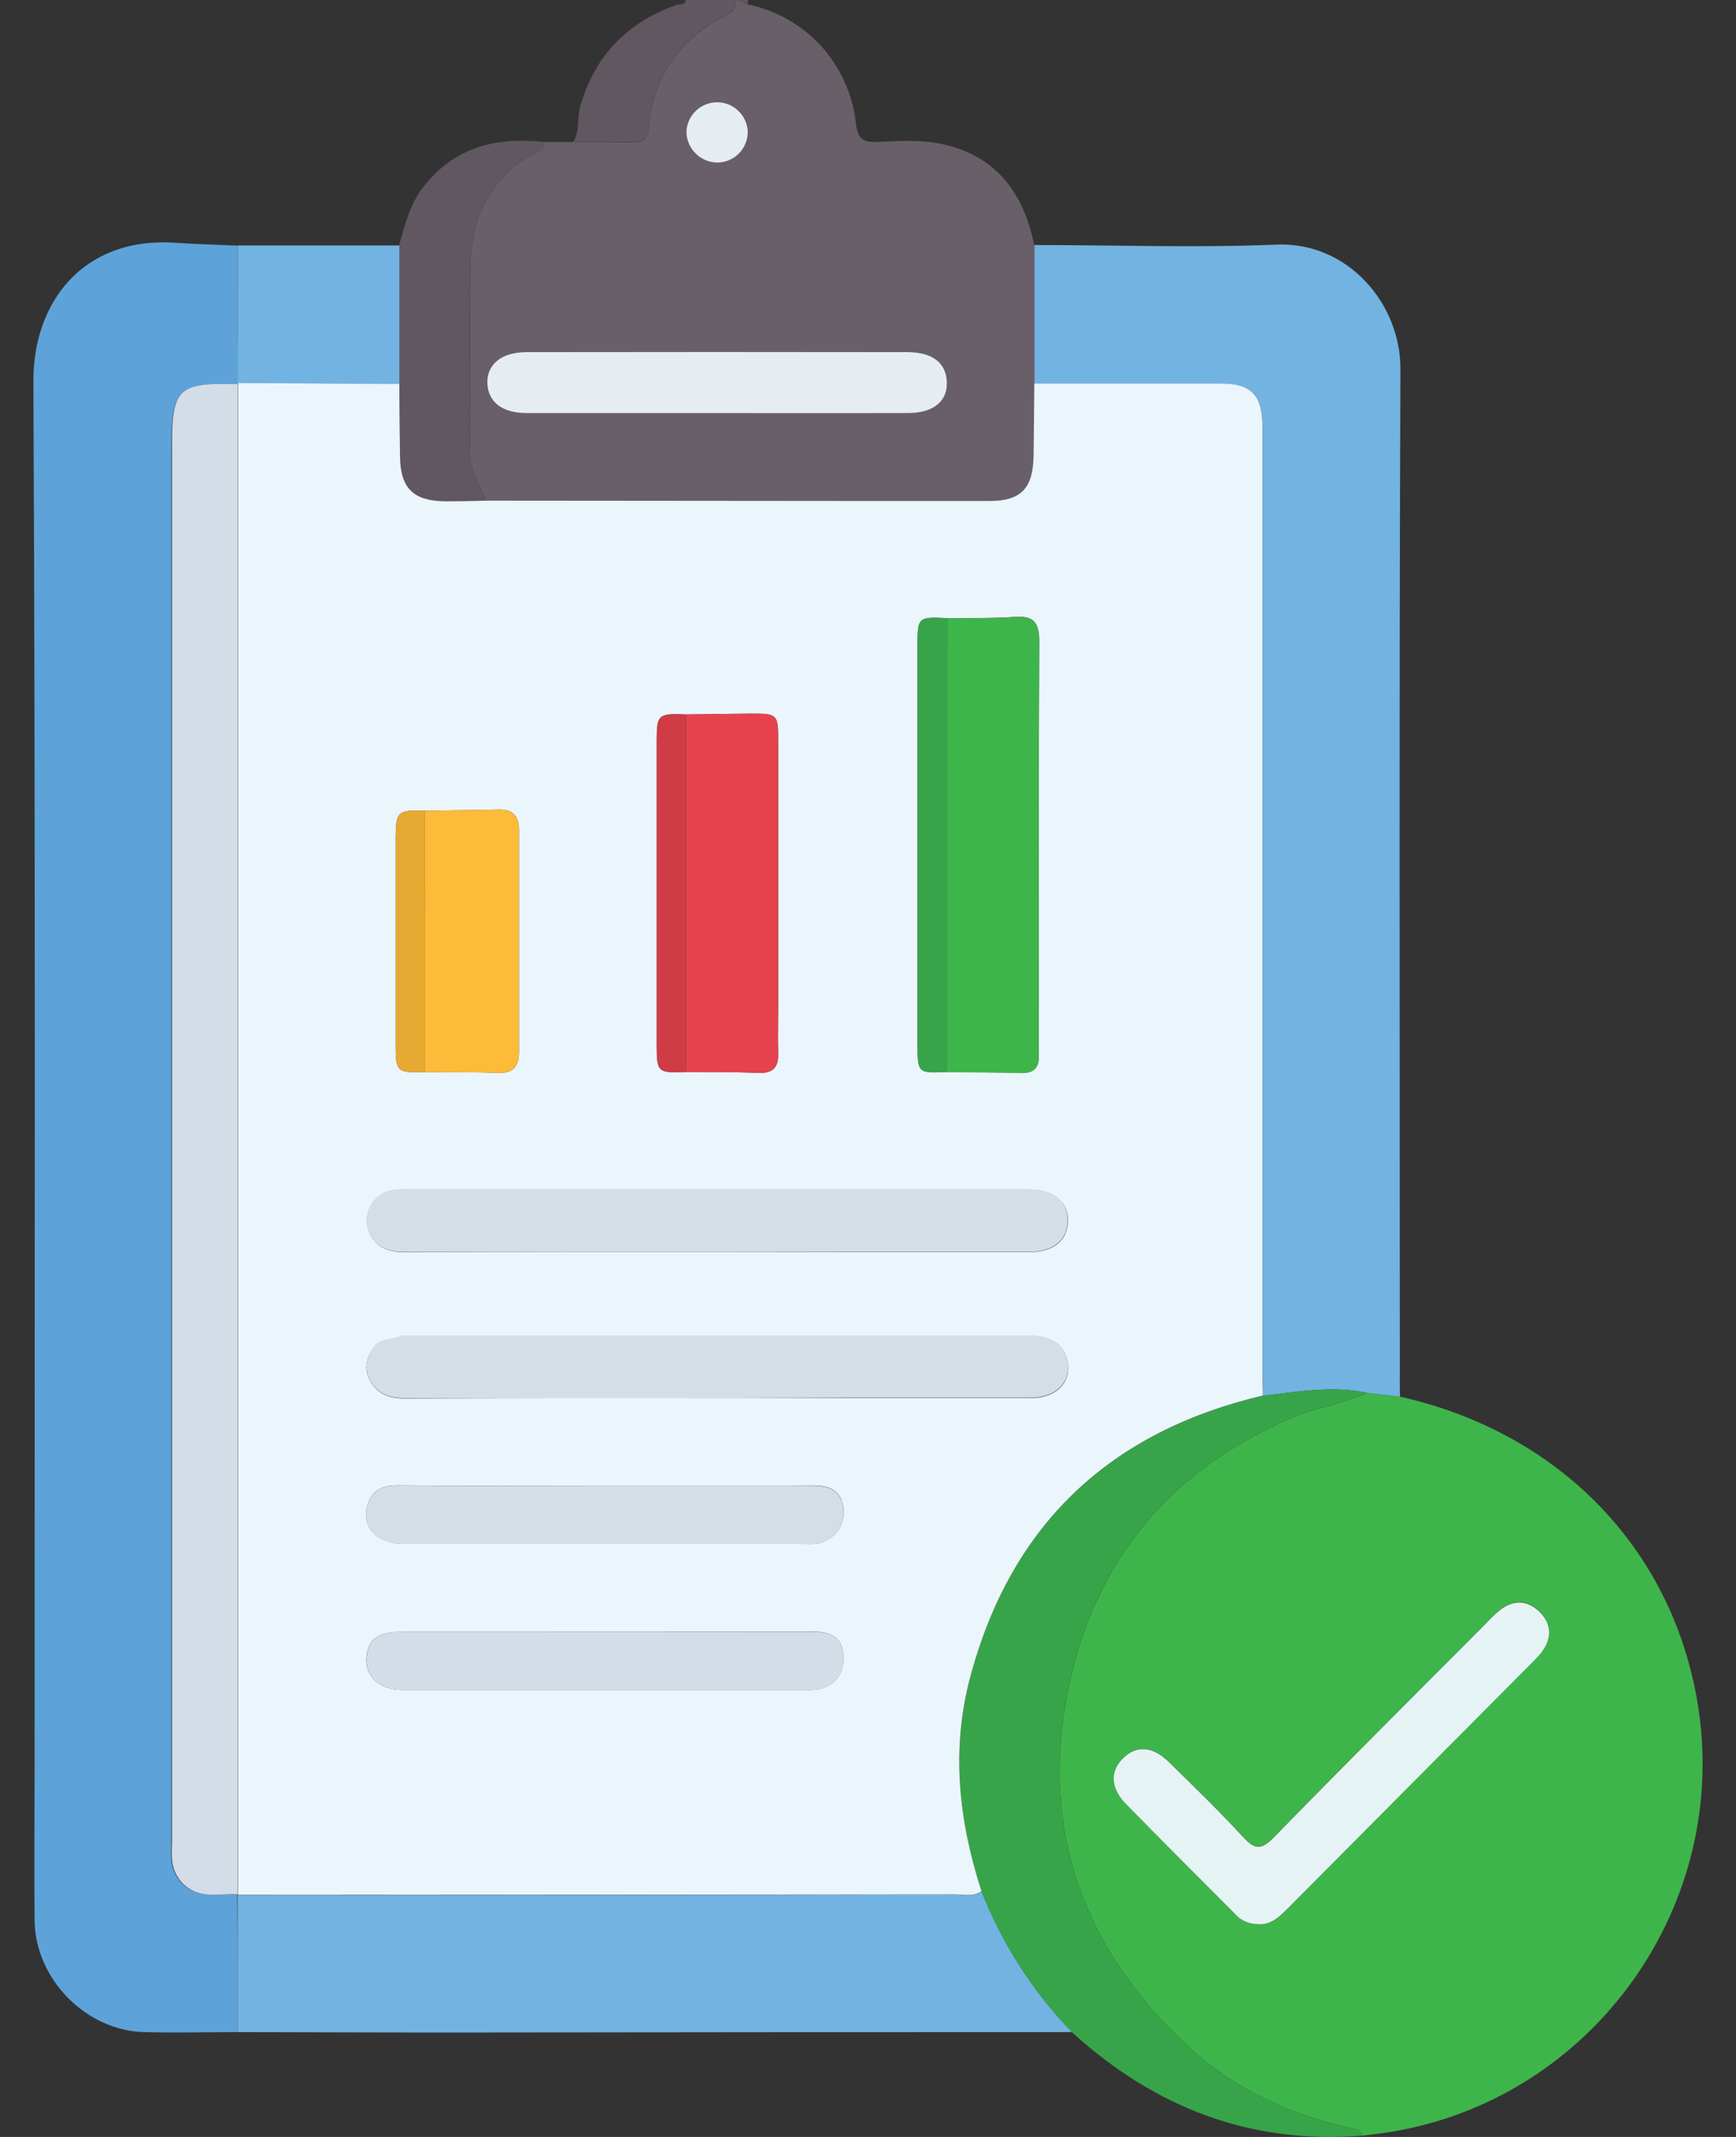 <svg width="26" height="32" viewBox="0 0 26 32" fill="none" xmlns="http://www.w3.org/2000/svg">
<rect x="0" y="0" width="26" height="32" fill="#333333" stroke="none"/>
<path d="M8.159 2.126H8.585C8.885 2.126 9.185 2.126 9.485 2.13C9.633 2.13 9.702 2.095 9.717 1.924C9.786 1.167 10.157 0.603 10.834 0.254C10.94 0.2 11.039 0.149 11.018 0.003H11.079L11.2 0.067C11.621 0.152 12.005 0.369 12.296 0.687C12.586 1.005 12.769 1.408 12.818 1.837C12.841 2.066 12.911 2.135 13.137 2.125C13.455 2.11 13.785 2.09 14.093 2.154C14.903 2.321 15.332 2.878 15.489 3.671C15.489 4.363 15.489 5.055 15.489 5.747C15.489 6.11 15.484 6.474 15.478 6.838C15.47 7.315 15.287 7.501 14.82 7.506C14.252 7.506 13.684 7.506 13.115 7.506L7.288 7.501C7.172 7.25 7.033 7.021 7.039 6.726C7.05 5.803 7.029 4.88 7.048 3.957C7.06 3.263 7.337 2.695 7.949 2.325C8.032 2.274 8.154 2.261 8.159 2.126ZM10.745 6.186C11.698 6.186 12.65 6.186 13.603 6.186C13.969 6.186 14.184 6.012 14.184 5.729C14.184 5.445 13.972 5.273 13.597 5.273C11.692 5.27 9.787 5.27 7.882 5.273C7.517 5.273 7.301 5.457 7.301 5.737C7.301 6.017 7.52 6.185 7.89 6.186C8.841 6.187 9.793 6.187 10.745 6.186ZM11.2 1.97C11.195 1.851 11.145 1.738 11.059 1.655C10.973 1.573 10.859 1.526 10.74 1.526C10.621 1.526 10.507 1.573 10.421 1.655C10.335 1.738 10.285 1.851 10.28 1.97C10.281 2.032 10.294 2.093 10.319 2.15C10.344 2.207 10.38 2.258 10.424 2.301C10.469 2.343 10.521 2.377 10.579 2.399C10.636 2.421 10.698 2.432 10.759 2.43C10.878 2.426 10.99 2.375 11.072 2.289C11.154 2.204 11.2 2.089 11.2 1.97Z" fill="#695F69"/>
<path d="M11.018 0C11.039 0.145 10.94 0.195 10.834 0.251C10.157 0.6 9.786 1.163 9.717 1.921C9.702 2.088 9.634 2.13 9.485 2.126C9.185 2.12 8.885 2.126 8.585 2.122C8.688 1.965 8.639 1.779 8.686 1.609C8.899 0.843 9.385 0.34 10.125 0.075C10.177 0.056 10.255 0.089 10.272 0H11.018Z" fill="#605760"/>
<path d="M11.2 0.063L11.079 0H11.204L11.2 0.063Z" fill="#605760"/>
<path d="M20.967 20.914C23.339 21.446 25.024 23.169 25.419 25.469C25.944 28.524 23.855 31.445 20.797 31.93C20.665 31.951 20.533 31.964 20.401 31.981C20.386 31.887 20.317 31.886 20.242 31.869C19.328 31.673 18.49 31.284 17.805 30.652C16.253 29.219 15.572 27.445 15.992 25.332C16.382 23.369 17.528 22.007 19.367 21.224C19.727 21.072 20.114 21.026 20.469 20.857L20.967 20.914ZM18.836 28.814C19.049 28.83 19.175 28.686 19.306 28.553L22.926 24.913C22.978 24.863 23.028 24.811 23.075 24.756C23.241 24.548 23.252 24.331 23.063 24.138C22.873 23.945 22.659 23.95 22.452 24.117C22.381 24.178 22.314 24.243 22.25 24.311C21.189 25.377 20.124 26.439 19.074 27.514C18.888 27.704 18.792 27.694 18.619 27.507C18.262 27.117 17.881 26.75 17.504 26.379C17.264 26.145 17.017 26.129 16.821 26.323C16.624 26.518 16.631 26.773 16.863 27.01C17.399 27.558 17.942 28.1 18.485 28.643C18.527 28.696 18.581 28.738 18.642 28.768C18.702 28.797 18.769 28.813 18.836 28.814Z" fill="#3EB54B"/>
<path d="M3.56 30.43C3.095 30.43 2.629 30.443 2.163 30.43C1.292 30.412 0.527 29.636 0.518 28.759C0.511 27.989 0.518 27.219 0.518 26.448C0.517 19.537 0.533 12.623 0.5 5.708C0.494 4.539 1.236 3.537 2.635 3.636C2.944 3.657 3.254 3.664 3.564 3.678L3.557 5.736L3.563 5.752C2.66 5.725 2.566 5.815 2.566 6.731V27.538C2.566 27.641 2.559 27.746 2.566 27.85C2.576 27.986 2.635 28.114 2.733 28.21C2.83 28.305 2.958 28.362 3.094 28.369C3.249 28.379 3.404 28.369 3.559 28.364L3.553 28.378C3.558 29.062 3.56 29.746 3.56 30.43Z" fill="#5DA3D9"/>
<path d="M20.967 20.914L20.469 20.857C19.947 20.743 19.432 20.845 18.916 20.9C18.916 20.755 18.909 20.61 18.909 20.464C18.909 15.774 18.909 11.084 18.909 6.393C18.909 5.921 18.743 5.746 18.283 5.745C17.353 5.745 16.422 5.745 15.491 5.745C15.491 5.053 15.491 4.361 15.491 3.669C16.701 3.669 17.913 3.713 19.121 3.663C20.182 3.619 20.978 4.544 20.974 5.524C20.954 10.507 20.964 15.491 20.965 20.474C20.963 20.622 20.965 20.768 20.967 20.914Z" fill="#72B3E2"/>
<path d="M3.56 30.43C3.56 29.746 3.56 29.062 3.56 28.378C7.144 28.378 10.726 28.375 14.309 28.37C14.44 28.37 14.579 28.41 14.701 28.323C15.01 29.108 15.47 29.824 16.055 30.43C13.027 30.43 10 30.432 6.972 30.436C5.834 30.437 4.697 30.432 3.56 30.43Z" fill="#72B3E2"/>
<path d="M16.053 30.43C15.469 29.824 15.009 29.108 14.7 28.323C14.358 27.265 14.244 26.191 14.534 25.106C15.147 22.82 16.633 21.437 18.915 20.9C19.431 20.845 19.946 20.743 20.468 20.857C20.116 21.024 19.726 21.072 19.366 21.224C17.527 22.007 16.381 23.369 15.991 25.332C15.571 27.445 16.253 29.219 17.805 30.652C18.489 31.284 19.327 31.673 20.241 31.869C20.317 31.886 20.386 31.887 20.4 31.981C18.722 32.114 17.288 31.556 16.053 30.43Z" fill="#38A449"/>
<path d="M8.16 2.126C8.154 2.261 8.033 2.274 7.949 2.325C7.337 2.695 7.06 3.263 7.046 3.955C7.026 4.874 7.046 5.801 7.037 6.724C7.037 7.019 7.173 7.252 7.286 7.499C7.08 7.499 6.871 7.512 6.668 7.51C6.186 7.51 5.994 7.315 5.988 6.837C5.988 6.473 5.981 6.111 5.977 5.751V3.675C6.066 3.357 6.143 3.041 6.36 2.774C6.833 2.185 7.458 2.05 8.16 2.126Z" fill="#605760"/>
<path d="M5.981 3.675C5.981 4.366 5.981 5.058 5.981 5.751L3.557 5.739L3.564 3.675H5.981Z" fill="#72B3E2"/>
<path d="M3.557 5.736L5.981 5.749C5.981 6.111 5.987 6.473 5.991 6.834C5.997 7.313 6.189 7.502 6.671 7.507C6.877 7.507 7.087 7.501 7.289 7.497L13.116 7.502C13.685 7.502 14.253 7.502 14.821 7.502C15.288 7.502 15.471 7.314 15.479 6.833C15.485 6.47 15.487 6.106 15.49 5.743C16.421 5.743 17.352 5.743 18.282 5.743C18.741 5.743 18.908 5.918 18.908 6.391C18.908 11.081 18.908 15.771 18.908 20.461C18.908 20.607 18.912 20.753 18.915 20.898C16.633 21.435 15.147 22.819 14.534 25.104C14.242 26.19 14.357 27.263 14.7 28.32C14.578 28.408 14.439 28.368 14.308 28.368C10.726 28.372 7.143 28.374 3.559 28.375L3.566 28.362V5.749L3.557 5.736ZM6.358 12.141C5.958 12.125 5.926 12.154 5.926 12.544C5.926 13.581 5.926 14.618 5.926 15.655C5.926 16.049 5.948 16.068 6.358 16.053C6.729 16.053 7.101 16.053 7.472 16.066C7.69 16.073 7.771 15.96 7.772 15.763C7.772 14.65 7.772 13.538 7.772 12.428C7.772 12.234 7.689 12.116 7.473 12.123C7.1 12.133 6.728 12.135 6.358 12.141ZM10.271 10.699C9.856 10.683 9.836 10.699 9.836 11.093C9.836 12.616 9.836 14.14 9.836 15.663C9.836 16.055 9.854 16.071 10.272 16.052C10.633 16.052 10.995 16.052 11.357 16.066C11.569 16.075 11.661 15.992 11.655 15.777C11.647 15.539 11.655 15.3 11.655 15.06C11.655 13.739 11.655 12.419 11.655 11.099C11.655 10.691 11.647 10.685 11.234 10.687C10.912 10.69 10.592 10.694 10.271 10.699ZM14.187 9.257C13.75 9.236 13.742 9.242 13.742 9.665V15.645C13.742 16.068 13.75 16.073 14.187 16.052C14.558 16.056 14.934 16.057 15.302 16.066C15.487 16.066 15.563 15.988 15.559 15.804C15.553 15.554 15.559 15.303 15.559 15.053C15.559 13.233 15.555 11.414 15.564 9.596C15.564 9.326 15.481 9.22 15.21 9.237C14.866 9.262 14.527 9.253 14.187 9.257ZM10.72 18.748H12.707C13.62 18.748 14.527 18.748 15.437 18.748C15.818 18.748 16.03 18.53 15.989 18.203C15.957 17.96 15.739 17.814 15.407 17.814C12.294 17.814 9.181 17.814 6.069 17.814C5.996 17.81 5.924 17.815 5.853 17.829C5.774 17.847 5.702 17.885 5.643 17.94C5.584 17.995 5.54 18.065 5.516 18.142C5.492 18.219 5.489 18.302 5.507 18.381C5.524 18.459 5.562 18.532 5.617 18.592C5.748 18.735 5.918 18.752 6.1 18.752C7.639 18.747 9.179 18.746 10.72 18.748ZM10.72 20.936H12.893C13.742 20.936 14.591 20.936 15.44 20.936C15.829 20.936 16.067 20.685 15.982 20.356C15.905 20.061 15.65 20.003 15.396 20.003C12.311 19.999 9.226 19.999 6.142 20.003C6.09 19.997 6.038 20.001 5.988 20.014C5.849 20.071 5.673 20.044 5.578 20.202C5.482 20.361 5.452 20.506 5.542 20.673C5.656 20.883 5.837 20.941 6.061 20.941C7.613 20.935 9.165 20.933 10.719 20.936H10.72ZM9.059 22.247C8.024 22.247 6.99 22.253 5.956 22.243C5.726 22.243 5.576 22.313 5.506 22.534C5.403 22.863 5.642 23.119 6.059 23.119C8.055 23.119 10.051 23.119 12.047 23.119C12.099 23.122 12.151 23.122 12.203 23.119C12.327 23.108 12.442 23.049 12.523 22.954C12.603 22.858 12.643 22.735 12.634 22.61C12.611 22.315 12.424 22.243 12.162 22.244C11.129 22.25 10.093 22.247 9.058 22.247H9.059ZM9.093 24.434C8.07 24.434 7.046 24.434 6.02 24.434C5.652 24.434 5.496 24.558 5.487 24.852C5.482 25.121 5.693 25.306 6.034 25.306C8.072 25.306 10.109 25.306 12.146 25.306C12.444 25.306 12.637 25.111 12.633 24.83C12.629 24.549 12.493 24.433 12.164 24.432C11.142 24.432 10.118 24.433 9.092 24.434H9.093Z" fill="#EBF5FC"/>
<path d="M10.745 6.186C9.793 6.186 8.841 6.186 7.889 6.186C7.519 6.186 7.308 6.019 7.299 5.737C7.291 5.455 7.515 5.273 7.881 5.273C9.786 5.27 11.69 5.27 13.595 5.273C13.97 5.273 14.177 5.44 14.182 5.729C14.188 6.017 13.969 6.185 13.601 6.186C12.65 6.188 11.698 6.186 10.745 6.186Z" fill="#E5EDF3"/>
<path d="M11.2 1.97C11.201 2.09 11.155 2.205 11.073 2.292C10.991 2.378 10.878 2.429 10.759 2.434C10.698 2.435 10.637 2.425 10.579 2.403C10.521 2.38 10.469 2.347 10.424 2.304C10.38 2.261 10.344 2.21 10.319 2.153C10.294 2.097 10.281 2.036 10.28 1.974C10.285 1.854 10.335 1.741 10.421 1.659C10.507 1.576 10.621 1.53 10.74 1.53C10.859 1.53 10.973 1.576 11.059 1.659C11.145 1.741 11.195 1.854 11.2 1.974V1.97Z" fill="#E5EDF3"/>
<path d="M18.836 28.814C18.769 28.813 18.703 28.798 18.642 28.769C18.581 28.741 18.528 28.699 18.485 28.647C17.943 28.103 17.399 27.561 16.863 27.013C16.631 26.776 16.622 26.522 16.821 26.327C17.019 26.131 17.264 26.148 17.504 26.383C17.881 26.753 18.262 27.121 18.619 27.51C18.792 27.697 18.888 27.707 19.074 27.518C20.124 26.442 21.189 25.38 22.25 24.315C22.314 24.246 22.381 24.181 22.452 24.12C22.659 23.953 22.874 23.953 23.063 24.142C23.251 24.331 23.24 24.551 23.075 24.759C23.028 24.814 22.978 24.867 22.926 24.917L19.306 28.557C19.175 28.686 19.049 28.83 18.836 28.814Z" fill="#E6F3F4"/>
<path d="M3.562 5.752V28.364C3.407 28.364 3.252 28.379 3.097 28.369C2.963 28.36 2.836 28.303 2.74 28.208C2.644 28.112 2.586 27.985 2.576 27.85C2.566 27.746 2.576 27.641 2.576 27.538V6.731C2.568 5.815 2.659 5.725 3.562 5.752Z" fill="#D3DDE7"/>
<path d="M10.72 18.748C9.179 18.748 7.639 18.748 6.097 18.748C5.915 18.748 5.745 18.732 5.613 18.589C5.559 18.529 5.521 18.456 5.503 18.377C5.485 18.298 5.489 18.216 5.513 18.139C5.537 18.061 5.58 17.992 5.639 17.937C5.698 17.882 5.771 17.843 5.849 17.825C5.92 17.811 5.993 17.806 6.065 17.81C9.179 17.81 12.292 17.81 15.404 17.81C15.742 17.81 15.956 17.956 15.985 18.2C16.027 18.527 15.814 18.743 15.434 18.745C14.52 18.745 13.614 18.745 12.703 18.745L10.72 18.748Z" fill="#D4DEE7"/>
<path d="M10.719 20.936C9.166 20.936 7.613 20.936 6.06 20.936C5.836 20.936 5.655 20.878 5.541 20.668C5.452 20.501 5.486 20.35 5.577 20.197C5.668 20.044 5.849 20.066 5.987 20.009C6.037 19.996 6.089 19.992 6.141 19.998C9.225 19.998 12.31 19.998 15.396 19.998C15.652 19.998 15.905 20.056 15.981 20.351C16.064 20.679 15.828 20.929 15.439 20.93C14.59 20.93 13.742 20.93 12.892 20.93L10.719 20.936Z" fill="#D4DEE7"/>
<path d="M14.187 9.257C14.527 9.257 14.868 9.262 15.208 9.24C15.483 9.224 15.564 9.329 15.562 9.6C15.553 11.418 15.557 13.237 15.557 15.056C15.557 15.306 15.553 15.557 15.557 15.807C15.562 15.991 15.485 16.074 15.3 16.07C14.928 16.061 14.553 16.06 14.185 16.055L14.187 9.257Z" fill="#3EB54B"/>
<path d="M10.271 10.699C10.592 10.699 10.912 10.688 11.232 10.687C11.647 10.687 11.652 10.687 11.653 11.099C11.653 12.419 11.653 13.74 11.653 15.06C11.653 15.3 11.647 15.539 11.653 15.777C11.66 15.992 11.57 16.075 11.355 16.066C10.994 16.052 10.632 16.055 10.271 16.052C10.272 14.268 10.272 12.483 10.271 10.699Z" fill="#E6424E"/>
<path d="M9.058 22.247C10.093 22.247 11.127 22.247 12.161 22.247C12.423 22.247 12.61 22.318 12.633 22.613C12.642 22.737 12.602 22.861 12.522 22.956C12.441 23.052 12.326 23.111 12.202 23.121C12.15 23.125 12.098 23.125 12.046 23.121C10.05 23.121 8.054 23.121 6.058 23.121C5.642 23.121 5.403 22.863 5.505 22.537C5.575 22.315 5.726 22.243 5.955 22.245C6.989 22.253 8.023 22.247 9.058 22.247Z" fill="#D4DEE7"/>
<path d="M9.092 24.434C10.116 24.434 11.14 24.434 12.165 24.434C12.497 24.434 12.63 24.553 12.634 24.832C12.638 25.111 12.445 25.308 12.146 25.308C10.109 25.308 8.072 25.308 6.035 25.308C5.694 25.308 5.48 25.12 5.489 24.85C5.498 24.558 5.655 24.432 6.022 24.432C7.046 24.432 8.07 24.433 9.092 24.434Z" fill="#D3DDE7"/>
<path d="M6.358 12.141C6.729 12.135 7.1 12.133 7.472 12.123C7.688 12.116 7.771 12.234 7.771 12.428C7.771 13.542 7.771 14.654 7.771 15.763C7.771 15.96 7.688 16.073 7.471 16.066C7.1 16.055 6.728 16.056 6.357 16.053L6.358 12.141Z" fill="#FCBB38"/>
<path d="M14.187 9.257V16.052C13.75 16.073 13.742 16.068 13.742 15.645V9.665C13.742 9.242 13.75 9.236 14.187 9.257Z" fill="#38A449"/>
<path d="M10.271 10.699C10.271 12.48 10.271 14.265 10.271 16.052C9.856 16.071 9.835 16.052 9.835 15.663C9.835 14.14 9.835 12.616 9.835 11.093C9.836 10.702 9.859 10.683 10.271 10.699Z" fill="#D03C46"/>
<path d="M6.358 12.141V16.053C5.948 16.068 5.926 16.049 5.926 15.655C5.926 14.618 5.926 13.581 5.926 12.544C5.926 12.154 5.958 12.125 6.358 12.141Z" fill="#E6AA32"/>
</svg>
